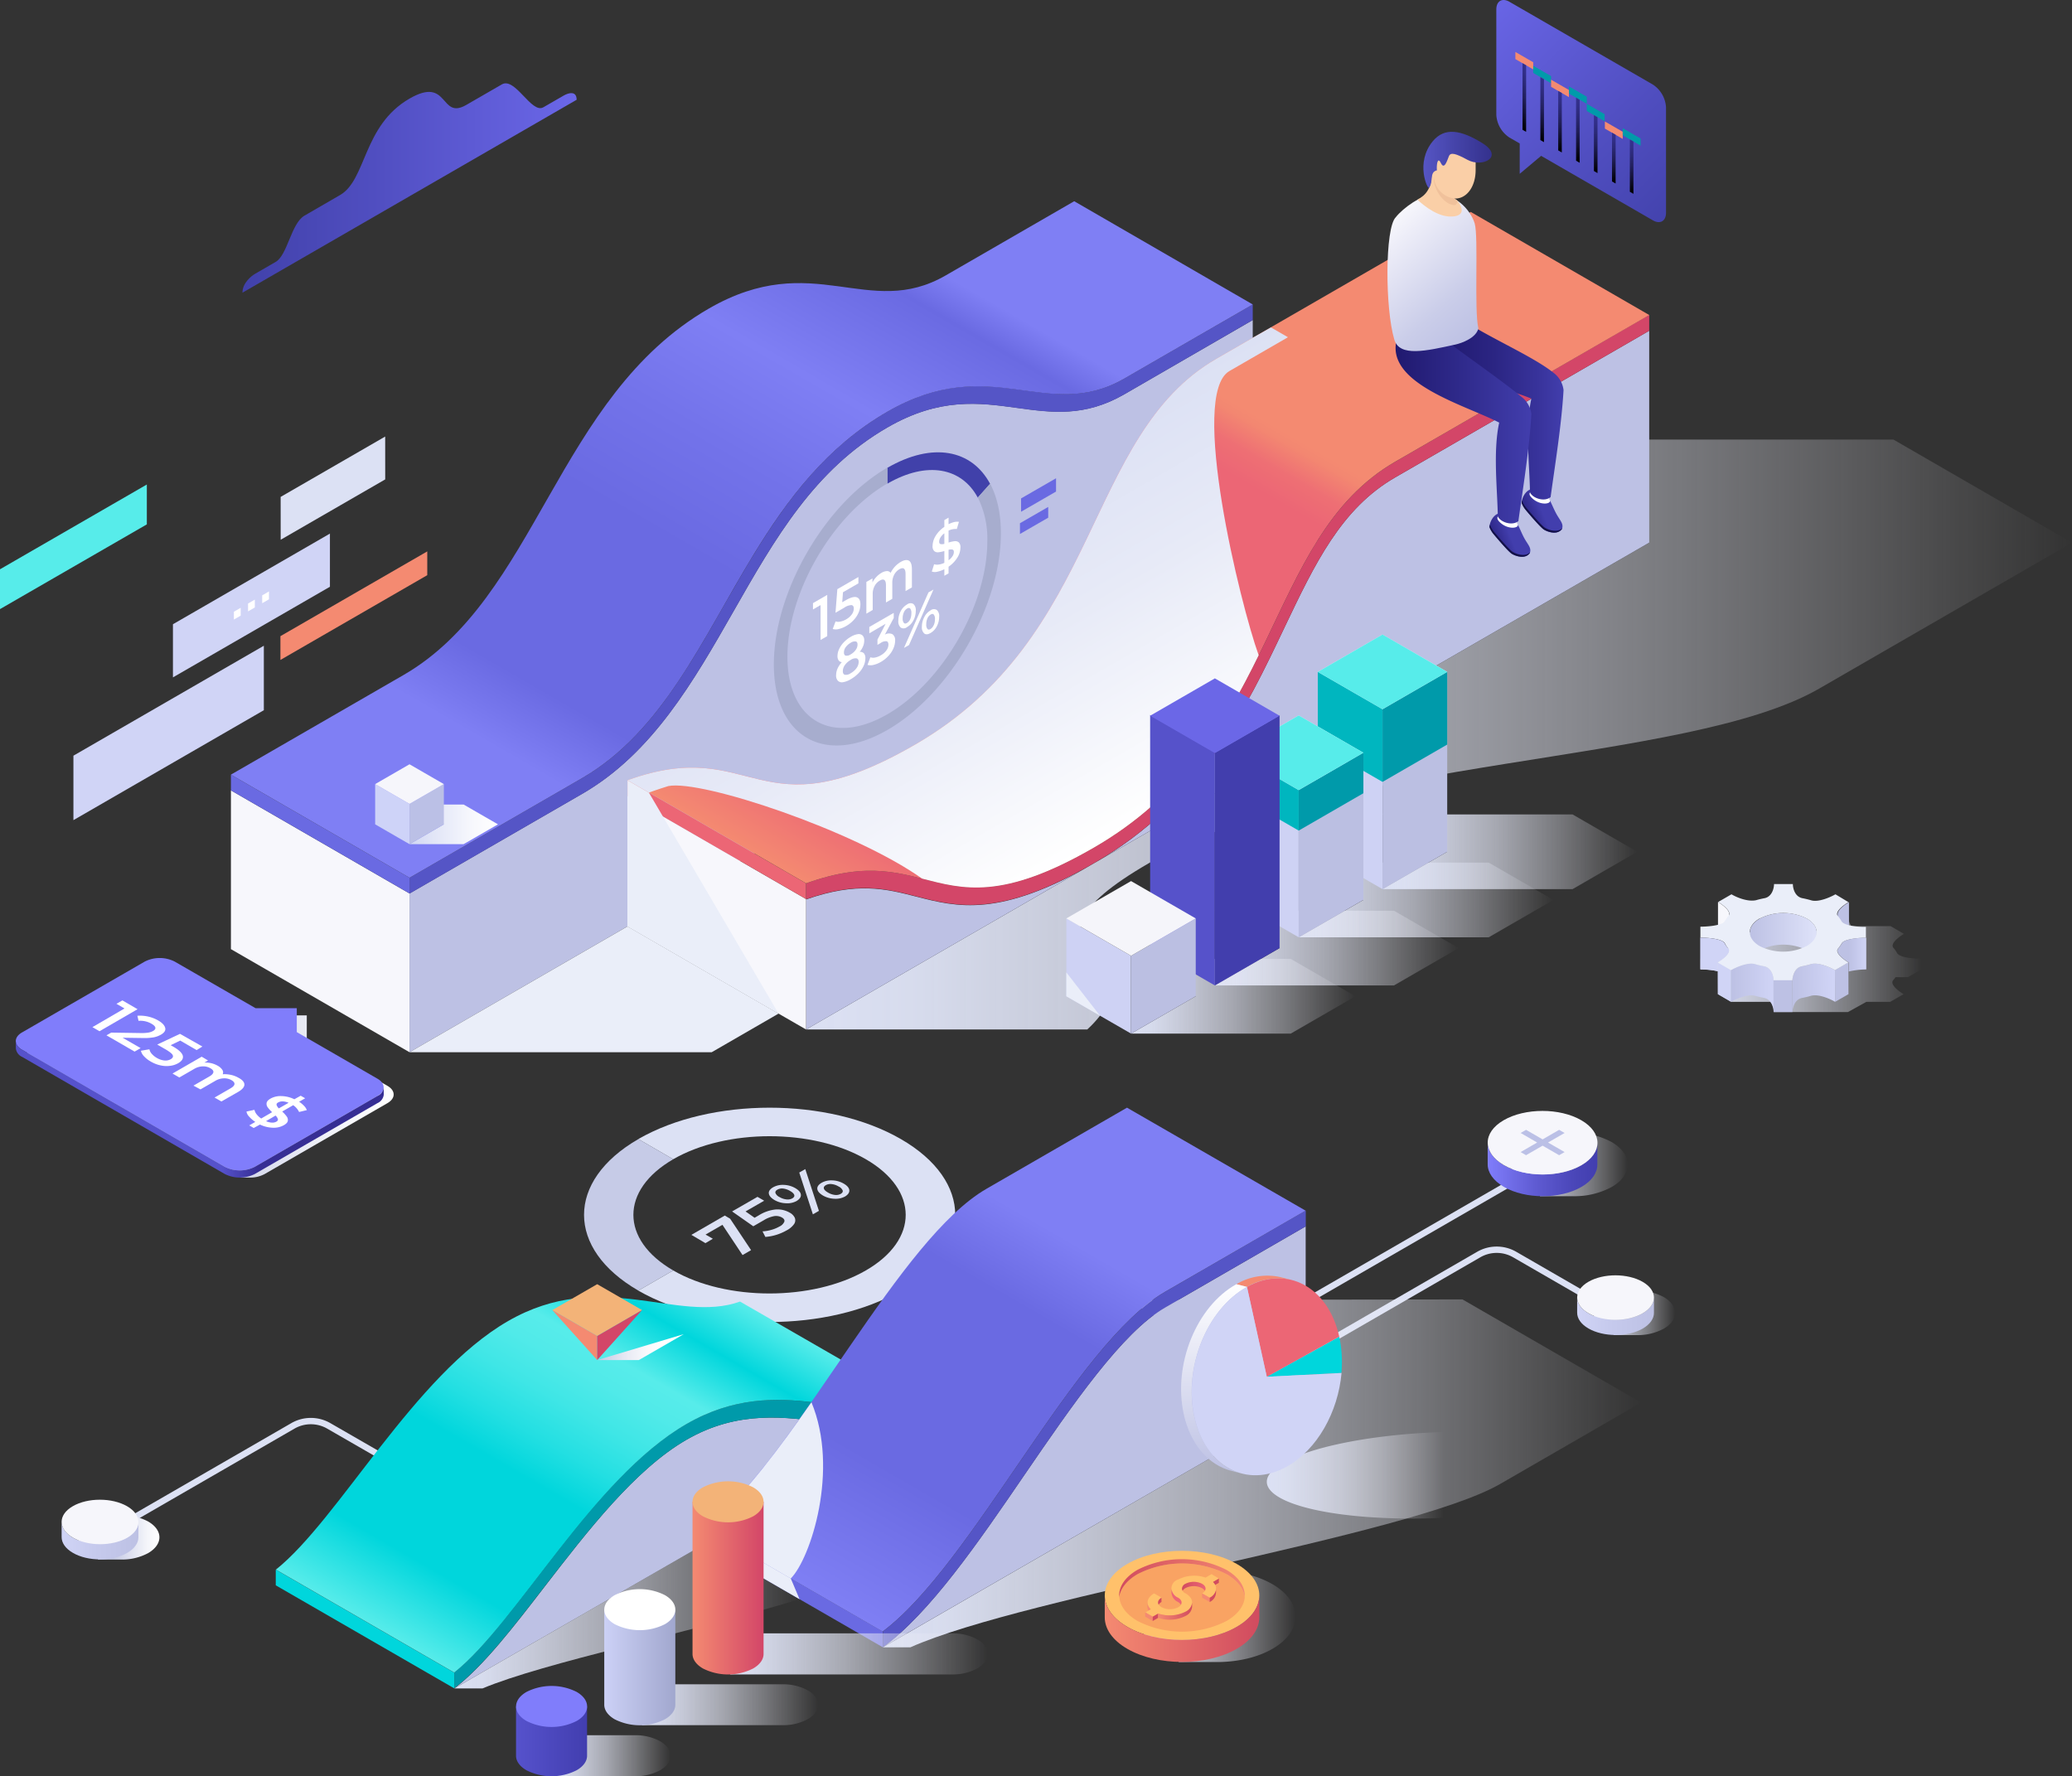 <svg xmlns="http://www.w3.org/2000/svg" xmlns:xlink="http://www.w3.org/1999/xlink" viewBox="0 0 653.32 560.11">
    <rect x="0" y="0" width="653.32" height="560.11" fill="#333333" stroke="none"/>
    <defs>
        <style>
            .cls-1 {
                isolation: isolate;
            }
            .cls-2 {
                fill: #d0d4f6;
            }
            .cls-3 {
                fill: #dce1f4;
            }
            .cls-4,
            .cls-87 {
                fill: #f48a71;
            }
            .cls-5 {
                fill: #57ecea;
            }
            .cls-6 {
                fill: #fff;
            }
            .cls-7 {
                fill: none;
                stroke: #dce1f4;
                stroke-width: 2px;
            }
            .cls-8 {
                fill: #c6cbe7;
            }
            .cls-9 {
                fill: #bdc1e4;
            }
            .cls-10,
            .cls-15,
            .cls-23,
            .cls-24,
            .cls-26,
            .cls-27,
            .cls-28,
            .cls-32,
            .cls-33,
            .cls-34,
            .cls-35,
            .cls-43,
            .cls-52,
            .cls-54,
            .cls-56,
            .cls-58,
            .cls-60,
            .cls-72,
            .cls-73,
            .cls-74,
            .cls-79,
            .cls-84,
            .cls-86,
            .cls-96 {
                mix-blend-mode: multiply;
            }
            .cls-10 {
                fill: url(#linear-gradient);
            }
            .cls-11 {
                fill: #5555c6;
            }
            .cls-12 {
                fill: #f7f7fc;
            }
            .cls-13 {
                fill: #6a6ae2;
            }
            .cls-14 {
                fill: url(#linear-gradient-2);
            }
            .cls-15 {
                fill: url(#linear-gradient-3);
            }
            .cls-16 {
                fill: #d34668;
            }
            .cls-17 {
                fill: #ec6675;
            }
            .cls-18 {
                fill: url(#linear-gradient-4);
            }
            .cls-19,
            .cls-89 {
                fill: #009aaa;
            }
            .cls-20 {
                fill: #00d6dc;
            }
            .cls-21 {
                fill: url(#linear-gradient-5);
            }
            .cls-22 {
                fill: url(#linear-gradient-6);
            }
            .cls-23,
            .cls-25 {
                fill: #eaeef9;
            }
            .cls-26 {
                fill: url(#linear-gradient-7);
            }
            .cls-27 {
                fill: url(#linear-gradient-8);
            }
            .cls-28 {
                fill: url(#linear-gradient-9);
            }
            .cls-29 {
                fill: #bbc0e6;
            }
            .cls-30 {
                fill: #ced3f8;
            }
            .cls-31 {
                fill: #f6f6fb;
            }
            .cls-32 {
                fill: url(#linear-gradient-10);
            }
            .cls-33 {
                fill: url(#linear-gradient-11);
            }
            .cls-34 {
                fill: url(#linear-gradient-12);
            }
            .cls-35 {
                fill: url(#linear-gradient-13);
            }
            .cls-36 {
                fill: #ced2f4;
            }
            .cls-37 {
                fill: #bbbfe2;
            }
            .cls-38 {
                fill: #f5f5fa;
            }
            .cls-39 {
                fill: #00b6bf;
            }
            .cls-40 {
                fill: #5652ca;
            }
            .cls-41 {
                fill: #423ead;
            }
            .cls-42 {
                fill: #6b67e7;
            }
            .cls-43 {
                fill: url(#linear-gradient-14);
            }
            .cls-44 {
                fill: #ffc16b;
            }
            .cls-45 {
                fill: url(#linear-gradient-15);
            }
            .cls-46 {
                fill: #f9a363;
            }
            .cls-47 {
                fill: url(#linear-gradient-16);
            }
            .cls-48 {
                fill: #d14b5f;
            }
            .cls-49 {
                fill: #fcba06;
            }
            .cls-50 {
                fill: url(#linear-gradient-17);
            }
            .cls-51 {
                fill: url(#linear-gradient-18);
            }
            .cls-52 {
                fill: url(#linear-gradient-19);
            }
            .cls-53 {
                fill: url(#linear-gradient-20);
            }
            .cls-54 {
                fill: url(#linear-gradient-21);
            }
            .cls-55 {
                fill: url(#linear-gradient-22);
            }
            .cls-56 {
                fill: url(#linear-gradient-23);
            }
            .cls-57 {
                fill: url(#linear-gradient-24);
            }
            .cls-58 {
                fill: url(#linear-gradient-25);
            }
            .cls-59 {
                fill: #f3b378;
            }
            .cls-60 {
                fill: url(#linear-gradient-26);
            }
            .cls-61 {
                fill: url(#linear-gradient-27);
            }
            .cls-62 {
                fill: #131147;
            }
            .cls-63 {
                fill: url(#linear-gradient-28);
            }
            .cls-64 {
                fill: url(#linear-gradient-29);
            }
            .cls-65 {
                fill: url(#linear-gradient-30);
            }
            .cls-66 {
                fill: url(#linear-gradient-31);
            }
            .cls-67 {
                fill: #facfa7;
            }
            .cls-68 {
                fill: #f0c19b;
            }
            .cls-69 {
                fill: url(#linear-gradient-32);
            }
            .cls-70 {
                fill: #4141aa;
            }
            .cls-71 {
                fill: #a7adce;
            }
            .cls-72 {
                fill: url(#linear-gradient-33);
            }
            .cls-73 {
                fill: url(#linear-gradient-34);
            }
            .cls-74 {
                fill: url(#linear-gradient-35);
            }
            .cls-75 {
                fill: url(#linear-gradient-36);
            }
            .cls-76 {
                fill: url(#linear-gradient-37);
            }
            .cls-77 {
                fill: url(#linear-gradient-38);
            }
            .cls-78 {
                fill: #807dfb;
            }
            .cls-79 {
                fill: url(#linear-gradient-39);
            }
            .cls-80 {
                fill: url(#linear-gradient-40);
            }
            .cls-81 {
                fill: url(#linear-gradient-41);
            }
            .cls-82 {
                fill: url(#linear-gradient-42);
            }
            .cls-83 {
                fill: url(#linear-gradient-43);
            }
            .cls-84 {
                fill: url(#linear-gradient-44);
            }
            .cls-85 {
                fill: url(#linear-gradient-45);
            }
            .cls-86 {
                fill: url(#linear-gradient-46);
            }
            .cls-87,
            .cls-88,
            .cls-89,
            .cls-90,
            .cls-91,
            .cls-92,
            .cls-93,
            .cls-94,
            .cls-95 {
                mix-blend-mode: screen;
            }
            .cls-88 {
                fill: url(#linear-gradient-47);
            }
            .cls-90 {
                fill: url(#linear-gradient-48);
            }
            .cls-91 {
                fill: url(#linear-gradient-49);
            }
            .cls-92 {
                fill: url(#linear-gradient-50);
            }
            .cls-93 {
                fill: url(#linear-gradient-51);
            }
            .cls-94 {
                fill: url(#linear-gradient-52);
            }
            .cls-95 {
                fill: url(#linear-gradient-53);
            }
            .cls-96 {
                fill: url(#linear-gradient-54);
            }
            .cls-97 {
                fill: url(#linear-gradient-55);
            }

            @keyframes trans1 {
                0% {
                    -webkit-transform: translateX(0);
                           transform: translateX(0);
                }
                100% {
                    -webkit-transform: translateX(20px);
                            transform: translateX(20px);
                }
            } 
            @keyframes trans2 {
                0% {
                    -webkit-transform: translateY(-10px);
                           transform: translateY(-10px);
                }
                100% {
                    -webkit-transform: translateX(10px);
                            transform: translateX(10px);
                }
            } 
            @keyframes scale1 {
                0% {
                    <!-- opacity: 1; -->
                    -webkit-transform: scale3d(1,1,1);
                           transform: scale3d(1,1,1);
                }
                100% {
                    <!-- opacity: 0; -->
                    -webkit-transform: scale3d(1.1,1.1,1);
                            transform: scale3d(1.1,1.1,1);
                }
            } 
        </style>
        <linearGradient id="linear-gradient" x1="278.36" y1="464.59" x2="517.44" y2="464.59" gradientUnits="userSpaceOnUse">
            <stop offset="0" stop-color="#dce1f4" />
            <stop offset="0.09" stop-color="#dde2f4" stop-opacity="0.96" />
            <stop offset="0.24" stop-color="#dfe3f4" stop-opacity="0.84" />
            <stop offset="0.45" stop-color="#e3e6f4" stop-opacity="0.65" />
            <stop offset="0.69" stop-color="#e8eaf5" stop-opacity="0.38" />
            <stop offset="0.97" stop-color="#efeef5" stop-opacity="0.04" />
            <stop offset="1" stop-color="#f0eff5" stop-opacity="0" />
        </linearGradient>
        <linearGradient id="linear-gradient-2" x1="161.53" y1="295.49" x2="306.3" y2="44.74" gradientUnits="userSpaceOnUse">
            <stop offset="0.17" stop-color="#7f7ff4" />
            <stop offset="0.25" stop-color="#6a6ae2" />
            <stop offset="0.46" stop-color="#6a6ae2" />
            <stop offset="0.58" stop-color="#7373ea" />
            <stop offset="0.69" stop-color="#7f7ff4" />
            <stop offset="0.82" stop-color="#6a6ae2" />
            <stop offset="0.86" stop-color="#7f7ff4" />
        </linearGradient>
        <linearGradient id="linear-gradient-3" x1="254.16" y1="231.61" x2="653.32" y2="231.61" xlink:href="#linear-gradient" />
        <linearGradient id="linear-gradient-4" x1="286.92" y1="297.46" x2="430.99" y2="47.92" gradientUnits="userSpaceOnUse">
            <stop offset="0" stop-color="#f48a71" />
            <stop offset="0.09" stop-color="#ec6675" />
            <stop offset="0.11" stop-color="#ee6e74" />
            <stop offset="0.19" stop-color="#f28372" />
            <stop offset="0.24" stop-color="#f48a71" />
            <stop offset="0.31" stop-color="#f28372" />
            <stop offset="0.4" stop-color="#ee7074" />
            <stop offset="0.44" stop-color="#ec6675" />
            <stop offset="0.62" stop-color="#ec6675" />
            <stop offset="0.65" stop-color="#ee6f74" />
            <stop offset="0.68" stop-color="#f38771" />
            <stop offset="0.69" stop-color="#f48a71" />
        </linearGradient>
        <linearGradient id="linear-gradient-5" x1="151.69" y1="532.31" x2="224.91" y2="405.48" gradientUnits="userSpaceOnUse">
            <stop offset="0" stop-color="#57ecea" />
            <stop offset="0.17" stop-color="#00d6dc" />
            <stop offset="0.44" stop-color="#00d6dc" />
            <stop offset="0.53" stop-color="#23dfe2" />
            <stop offset="0.62" stop-color="#3fe6e6" />
            <stop offset="0.7" stop-color="#51eae9" />
            <stop offset="0.76" stop-color="#57ecea" />
            <stop offset="0.88" stop-color="#00d6dc" />
            <stop offset="1" stop-color="#57ecea" />
        </linearGradient>
        <linearGradient id="linear-gradient-6" x1="271.47" y1="510.49" x2="362.27" y2="353.22" gradientUnits="userSpaceOnUse">
            <stop offset="0" stop-color="#7f7ff4" />
            <stop offset="0.25" stop-color="#6a6ae2" />
            <stop offset="0.61" stop-color="#6a6ae2" />
            <stop offset="0.75" stop-color="#7f7ff4" />
        </linearGradient>
        <linearGradient id="linear-gradient-7" x1="143.26" y1="509.66" x2="252.1" y2="509.66" xlink:href="#linear-gradient" />
        <linearGradient id="linear-gradient-8" x1="295.08" y1="164.21" x2="352.16" y2="263.08" gradientUnits="userSpaceOnUse">
            <stop offset="0" stop-color="#dce1f4" />
            <stop offset="0.4" stop-color="#e7eaf7" />
            <stop offset="1" stop-color="#fff" />
        </linearGradient>
        <linearGradient id="linear-gradient-9" x1="129.12" y1="259.94" x2="157.01" y2="259.94" gradientUnits="userSpaceOnUse">
            <stop offset="0" stop-color="#d1d7f3" />
            <stop offset="0.26" stop-color="#e1e5f7" />
            <stop offset="0.71" stop-color="#f7f8fd" />
            <stop offset="1" stop-color="#fff" />
        </linearGradient>
        <linearGradient id="linear-gradient-10" x1="367.08" y1="283.78" x2="447.4" y2="283.78" gradientTransform="translate(42.41)" xlink:href="#linear-gradient" />
        <linearGradient id="linear-gradient-11" x1="285.42" y1="298.96" x2="362.3" y2="298.96" gradientTransform="translate(97.64)" xlink:href="#linear-gradient" />
        <linearGradient id="linear-gradient-12" x1="203.76" y1="314.15" x2="274.52" y2="314.15" gradientTransform="translate(152.86)" xlink:href="#linear-gradient" />
        <linearGradient id="linear-gradient-13" x1="393.51" y1="268.59" x2="473.83" y2="268.59" gradientTransform="translate(42.41)" xlink:href="#linear-gradient" />
        <linearGradient id="linear-gradient-14" x1="358.74" y1="509.7" x2="408.49" y2="509.7" xlink:href="#linear-gradient" />
        <linearGradient id="linear-gradient-15" x1="348.34" y1="513.59" x2="397.07" y2="513.59" gradientUnits="userSpaceOnUse">
            <stop offset="0" stop-color="#f48a71" />
            <stop offset="1" stop-color="#d14b5f" />
        </linearGradient>
        <linearGradient id="linear-gradient-16" x1="352.92" y1="497.71" x2="392.49" y2="497.71" gradientUnits="userSpaceOnUse">
            <stop offset="0" stop-color="#d14b5f" />
            <stop offset="1" stop-color="#f48a71" />
        </linearGradient>
        <linearGradient id="linear-gradient-17" x1="365.18" y1="508.03" x2="375.88" y2="508.03" xlink:href="#linear-gradient-15" />
        <linearGradient id="linear-gradient-18" x1="372.73" y1="500.21" x2="380.12" y2="500.21" gradientUnits="userSpaceOnUse">
            <stop offset="0" stop-color="#d14b5f" />
            <stop offset="1" stop-color="#ec6675" />
        </linearGradient>
        <linearGradient id="linear-gradient-19" x1="1.41" y1="367.18" x2="38.05" y2="367.18" gradientTransform="translate(475.17)" xlink:href="#linear-gradient" />
        <linearGradient id="linear-gradient-20" x1="-6.09" y1="368.74" x2="28.54" y2="368.74" gradientTransform="translate(475.17)" gradientUnits="userSpaceOnUse">
            <stop offset="0" stop-color="#807dfb" />
            <stop offset="0.01" stop-color="#7f7cfa" />
            <stop offset="0.45" stop-color="#5e5ad1" />
            <stop offset="0.79" stop-color="#4a46b8" />
            <stop offset="1" stop-color="#423eaf" />
        </linearGradient>
        <linearGradient id="linear-gradient-21" x1="27.37" y1="413.96" x2="53" y2="413.96" gradientTransform="translate(475.17)" xlink:href="#linear-gradient" />
        <linearGradient id="linear-gradient-22" x1="22.12" y1="415.05" x2="46.35" y2="415.05" gradientTransform="translate(475.17)" gradientUnits="userSpaceOnUse">
            <stop offset="0" stop-color="#d0d4f6" />
            <stop offset="0.42" stop-color="#c6caed" />
            <stop offset="1" stop-color="#bdc1e4" />
        </linearGradient>
        <linearGradient id="linear-gradient-23" x1="-450.53" y1="484.72" x2="-424.9" y2="484.72" gradientTransform="translate(475.17)" gradientUnits="userSpaceOnUse">
            <stop offset="0.43" stop-color="#c4c9e4" />
            <stop offset="0.58" stop-color="#d7daed" />
            <stop offset="0.85" stop-color="#f4f5fa" />
            <stop offset="1" stop-color="#fff" />
        </linearGradient>
        <linearGradient id="linear-gradient-24" x1="-455.78" y1="485.81" x2="-431.55" y2="485.81" xlink:href="#linear-gradient-22" />
        <linearGradient id="linear-gradient-25" x1="76.44" y1="59.25" x2="181.81" y2="59.25" gradientUnits="userSpaceOnUse">
            <stop offset="0" stop-color="#4141aa" />
            <stop offset="0.39" stop-color="#504ec0" />
            <stop offset="1" stop-color="#6b67e9" />
        </linearGradient>
        <linearGradient id="linear-gradient-26" x1="188.3" y1="424.78" x2="215.6" y2="424.78" gradientUnits="userSpaceOnUse">
            <stop offset="0" stop-color="#c2c7e2" />
            <stop offset="0.08" stop-color="#ccd0e7" />
            <stop offset="0.34" stop-color="#e8eaf4" />
            <stop offset="0.57" stop-color="#f9f9fc" />
            <stop offset="0.74" stop-color="#fff" />
        </linearGradient>
        <linearGradient id="linear-gradient-27" x1="924.88" y1="97.1" x2="930.37" y2="90.56" gradientTransform="matrix(0.88, 0.47, -0.47, 0.88, -289.85, -355.72)" gradientUnits="userSpaceOnUse">
            <stop offset="0" stop-color="#20196f" />
            <stop offset="0.53" stop-color="#312b8e" />
            <stop offset="1" stop-color="#423ead" />
        </linearGradient>
        <linearGradient id="linear-gradient-28" x1="448.34" y1="127.49" x2="493" y2="127.49" gradientUnits="userSpaceOnUse">
            <stop offset="0" stop-color="#20196f" />
            <stop offset="0.23" stop-color="#231c74" />
            <stop offset="0.51" stop-color="#2b2583" />
            <stop offset="0.82" stop-color="#38339b" />
            <stop offset="1" stop-color="#423ead" />
        </linearGradient>
        <linearGradient id="linear-gradient-29" x1="919.48" y1="108.58" x2="924.98" y2="102.04" xlink:href="#linear-gradient-27" />
        <linearGradient id="linear-gradient-30" x1="440.04" y1="133.25" x2="482.85" y2="133.25" gradientUnits="userSpaceOnUse">
            <stop offset="0" stop-color="#20196f" />
            <stop offset="0.51" stop-color="#302b8d" />
            <stop offset="1" stop-color="#423ead" />
        </linearGradient>
        <linearGradient id="linear-gradient-31" x1="-737.45" y1="71.15" x2="-767.16" y2="104.15" gradientTransform="matrix(-1, 0, 0, 1, -300.59, 0)" gradientUnits="userSpaceOnUse">
            <stop offset="0" stop-color="#f7f7fc" />
            <stop offset="0.15" stop-color="#ededf8" />
            <stop offset="0.7" stop-color="#cacde9" />
            <stop offset="1" stop-color="#bdc1e4" />
        </linearGradient>
        <linearGradient id="linear-gradient-32" x1="448.81" y1="50.41" x2="470.36" y2="50.41" gradientUnits="userSpaceOnUse">
            <stop offset="0" stop-color="#5655c4" />
            <stop offset="0.43" stop-color="#4645ab" />
            <stop offset="1" stop-color="#34318d" />
        </linearGradient>
        <linearGradient id="linear-gradient-33" x1="174.56" y1="553.64" x2="211.43" y2="553.64" xlink:href="#linear-gradient" />
        <linearGradient id="linear-gradient-34" x1="230.21" y1="521.51" x2="311.44" y2="521.51" xlink:href="#linear-gradient" />
        <linearGradient id="linear-gradient-35" x1="202.39" y1="537.58" x2="257.96" y2="537.58" xlink:href="#linear-gradient" />
        <linearGradient id="linear-gradient-36" x1="218.36" y1="500.76" x2="240.76" y2="500.76" gradientUnits="userSpaceOnUse">
            <stop offset="0" stop-color="#f48a71" />
            <stop offset="1" stop-color="#d34668" />
        </linearGradient>
        <linearGradient id="linear-gradient-37" x1="190.53" y1="525.81" x2="212.94" y2="525.81" gradientUnits="userSpaceOnUse">
            <stop offset="0" stop-color="#ccd1f6" />
            <stop offset="1" stop-color="#a1a7ce" />
        </linearGradient>
        <linearGradient id="linear-gradient-38" x1="162.71" y1="549.1" x2="185.11" y2="549.1" gradientUnits="userSpaceOnUse">
            <stop offset="0" stop-color="#5652cc" />
            <stop offset="1" stop-color="#423eaf" />
        </linearGradient>
        <linearGradient id="linear-gradient-39" x1="536.07" y1="303.98" x2="605.85" y2="303.98" xlink:href="#linear-gradient" />
        <linearGradient id="linear-gradient-40" x1="551.73" y1="295.92" x2="572.81" y2="295.92" gradientUnits="userSpaceOnUse">
            <stop offset="0" stop-color="#bdc1e4" />
            <stop offset="1" stop-color="#dee2f9" />
        </linearGradient>
        <linearGradient id="linear-gradient-41" x1="545.77" y1="311.45" x2="559.22" y2="311.45" gradientUnits="userSpaceOnUse">
            <stop offset="0" stop-color="#bdc1e4" />
            <stop offset="1" stop-color="#d0d4f6" />
        </linearGradient>
        <linearGradient id="linear-gradient-42" x1="-83.05" y1="310.87" x2="-76.42" y2="321.96" gradientTransform="translate(805.66 538.69) rotate(120)" gradientUnits="userSpaceOnUse">
            <stop offset="0" stop-color="#d0d4f6" />
            <stop offset="1" stop-color="#bdc1e4" />
        </linearGradient>
        <linearGradient id="linear-gradient-43" x1="579.28" y1="300.99" x2="588.45" y2="300.99" gradientUnits="userSpaceOnUse">
            <stop offset="0.4" stop-color="#bdc1e4" />
            <stop offset="1" stop-color="#d0d4f6" />
        </linearGradient>
        <linearGradient id="linear-gradient-44" x1="8.13" y1="337.84" x2="124.13" y2="337.84" gradientUnits="userSpaceOnUse">
            <stop offset="0.47" stop-color="#c2c7e3" />
            <stop offset="0.66" stop-color="#dde0ef" />
            <stop offset="0.87" stop-color="#f6f7fb" />
            <stop offset="1" stop-color="#fff" />
        </linearGradient>
        <linearGradient id="linear-gradient-45" x1="4.98" y1="349.79" x2="120.99" y2="349.79" gradientUnits="userSpaceOnUse">
            <stop offset="0.56" stop-color="#5652cc" />
            <stop offset="0.66" stop-color="#362e94" />
        </linearGradient>
        <linearGradient id="linear-gradient-46" x1="471.35" y1="71.81" x2="540.37" y2="2.79" gradientTransform="matrix(-1, 0, 0, 1, 1002.75, 0)" xlink:href="#linear-gradient-25" />
        <linearGradient id="linear-gradient-47" x1="480.63" y1="41.58" x2="480.63" y2="19.93" gradientUnits="userSpaceOnUse">
            <stop offset="0.03" />
            <stop offset="0.27" stop-color="#121132" />
            <stop offset="0.49" stop-color="#211f5a" />
            <stop offset="0.7" stop-color="#2b2977" />
            <stop offset="0.87" stop-color="#322f89" />
            <stop offset="1" stop-color="#34318f" />
        </linearGradient>
        <linearGradient id="linear-gradient-48" x1="486.26" y1="44.83" x2="486.26" y2="24.3" xlink:href="#linear-gradient-47" />
        <linearGradient id="linear-gradient-49" x1="491.89" y1="48.08" x2="491.89" y2="28.68" xlink:href="#linear-gradient-47" />
        <linearGradient id="linear-gradient-50" x1="497.52" y1="51.33" x2="497.52" y2="30.8" xlink:href="#linear-gradient-47" />
        <linearGradient id="linear-gradient-51" x1="503.14" y1="54.58" x2="503.14" y2="36.3" xlink:href="#linear-gradient-47" />
        <linearGradient id="linear-gradient-52" x1="508.85" y1="57.87" x2="508.85" y2="41.84" xlink:href="#linear-gradient-47" />
        <linearGradient id="linear-gradient-53" x1="514.47" y1="61.12" x2="514.47" y2="43.97" xlink:href="#linear-gradient-47" />
        <linearGradient id="linear-gradient-54" x1="399.43" y1="465.19" x2="455.13" y2="465.19" xlink:href="#linear-gradient" />
        <linearGradient id="linear-gradient-55" x1="382.79" y1="464.65" x2="382.79" y2="404.94" gradientUnits="userSpaceOnUse">
            <stop offset="0" stop-color="#bdc1e4" />
            <stop offset="1" stop-color="#fff" />
        </linearGradient>
    </defs>
    <g class="cls-1">
        <g id="Layer_2" data-name="Layer 2">
            <g id="Objects">
                <g id="Vertical_rectangles" data-name="Vertical rectangles">
                    <polygon class="cls-2" points="83.19 223.95 23.15 258.62 23.15 238.29 83.19 203.62 83.19 223.95" />
                    <polygon class="cls-2" points="104.03 185.02 54.53 213.6 54.53 196.84 104.03 168.26 104.03 185.02" />
                    <polygon class="cls-3" points="121.46 151.17 88.5 170.2 88.49 156.69 121.45 137.66 121.46 151.17" />
                    <polygon class="cls-4" points="134.72 181.37 88.42 208.1 88.42 200.6 134.72 173.87 134.72 181.37" />
                    <polygon class="cls-5" points="46.3 165.35 0 192.07 0 179.51 46.3 152.78 46.3 165.35" />
                    <polygon class="cls-6" points="73.75 192.89 75.89 191.66 75.89 194.13 73.75 195.36 73.75 192.89" />
                    <polygon class="cls-6" points="78.21 190.31 80.35 189.08 80.35 191.55 78.21 192.79 78.21 190.31" />
                    <polygon class="cls-6" points="82.67 187.74 84.81 186.5 84.81 188.98 82.67 190.21 82.67 187.74" />
                </g>
                <g id="Lines">
                    <line class="cls-7" x1="476.82" y1="372.75" x2="404.81" y2="414.33" />
                    <path class="cls-7" d="M399.92,433.9l66.33-38.3a11.34,11.34,0,0,1,11.35,0L500.81,409" />
                    <path class="cls-7" d="M26,487.93l66.34-38.3a11.32,11.32,0,0,1,11.34,0L126.88,463" />
                </g>
                <g id="Horizontal_pie_chart" data-name="Horizontal pie chart">
                    <path class="cls-3" d="M201.27,359.18l11,6.36c16.78-9.68,44-9.68,60.74,0s16.77,25.39,0,35.07-44,9.68-60.74,0l-11,6.36c22.86,13.2,59.92,13.2,82.78,0s22.86-34.59,0-47.79S224.13,346,201.27,359.18Z" />
                    <path class="cls-8" d="M212.29,365.54l-11-6.36c-22.85,13.2-22.85,34.6,0,47.79l11-6.36C195.52,390.93,195.52,375.23,212.29,365.54Z" />
                    <path class="cls-3" d="M228.53,383.3l1.69,1,6.6,9.9-2.69,1.56-6.34-9.54-5.32,3.07,2.3,1.33L222.43,392,218,389.39Z" />
                    <path
                        class="cls-3"
                        d="M244.58,381.38a7.69,7.69,0,0,1,4.41,1A3.62,3.62,0,0,1,250.6,384a2.08,2.08,0,0,1-.23,2,6.54,6.54,0,0,1-2.39,2,16,16,0,0,1-3.22,1.39,15.62,15.62,0,0,1-3.44.65l-.89-1.75a12.75,12.75,0,0,0,2.79-.48,11,11,0,0,0,2.54-1.05,3,3,0,0,0,1.55-1.53c.14-.51-.11-.95-.76-1.32a3.79,3.79,0,0,0-2.4-.44,9.71,9.71,0,0,0-3.35,1.32l-3.28,1.89L230.84,382l8-4.6,2.11,1.22L235.08,382l2.85,2,1.3-.75A12.36,12.36,0,0,1,244.58,381.38Z"
                    />
                    <path
                        class="cls-3"
                        d="M247.81,379.42a7.73,7.73,0,0,1-3.59-1q-1.66-1-1.8-2.07t1.32-1.95a6.21,6.21,0,0,1,3.37-.77,7.73,7.73,0,0,1,3.61,1c1.12.65,1.72,1.34,1.8,2.08s-.37,1.39-1.34,2A6.11,6.11,0,0,1,247.81,379.42Zm2.62-2.61c-.12-.41-.55-.83-1.3-1.26a5.54,5.54,0,0,0-2.18-.76,3,3,0,0,0-1.85.36c-.51.29-.7.64-.59,1.06a2.52,2.52,0,0,0,1.28,1.26,5.38,5.38,0,0,0,2.19.74,3,3,0,0,0,1.84-.33C250.35,377.57,250.56,377.21,250.43,376.81Zm1.58-7.07,1.9-1.09,4.3,13.17-1.9,1.1ZM263.1,378a7.82,7.82,0,0,1-3.59-1q-1.67-1-1.8-2.07t1.32-1.95a6.2,6.2,0,0,1,3.38-.77,7.7,7.7,0,0,1,3.59,1c1.11.64,1.71,1.33,1.79,2.07s-.36,1.4-1.32,2A6.22,6.22,0,0,1,263.1,378Zm2.6-2.62a2.53,2.53,0,0,0-1.29-1.25,5.31,5.31,0,0,0-2.18-.75,3,3,0,0,0-1.85.34c-.51.3-.71.66-.6,1.07s.55.83,1.3,1.26a5.5,5.5,0,0,0,2.19.75,3,3,0,0,0,1.84-.35C265.63,376.13,265.82,375.78,265.7,375.36Z"
                    />
                </g>
                <g id="Axis">
                    <polygon class="cls-9" points="191.5 303.3 195.38 301.06 203.64 305.83 199.76 308.07 191.5 303.3" />
                    <polygon class="cls-9" points="171.74 314.71 175.62 312.47 183.88 317.24 180 319.48 171.74 314.71" />
                    <polygon class="cls-9" points="151.98 326.12 155.86 323.88 164.12 328.65 160.24 330.89 151.98 326.12" />
                </g>
                <g id="Wave_charts_Main_" data-name="Wave charts(Main)">
                    <path class="cls-10" d="M461.13,409.74l-105.75.2,56.31,32.51-133.33,77h8.69c37.07-16.5,157.36-35,186-51.53l44.42-25.65Z" />
                    <path class="cls-9" d="M129.12,331.8V281.74l54.4-31.41c22.23-12.83,35.2-35.57,47.74-57.56,13.11-23,25.49-44.69,48.54-58,16.5-9.52,28.88-7.82,40.85-6.17,11,1.51,21.34,2.94,33.9-4.31L395,100.92v77.36Z" />
                    <path
                        class="cls-11"
                        d="M354.55,119.33c-24.49,14.14-41.76-8.56-74.75,10.48C231.66,157.6,225.75,221,183.52,245.37l-54.4,31.41v5l54.4-31.41c22.23-12.83,35.2-35.57,47.74-57.56,13.11-23,25.49-44.69,48.54-58,16.5-9.52,28.88-7.82,40.85-6.17,11,1.51,21.34,2.94,33.9-4.31L395,100.92V96Z"
                    />
                    <polygon class="cls-12" points="72.81 249.23 129.12 281.74 129.12 331.8 72.81 299.29 72.81 249.23" />
                    <polygon class="cls-13" points="72.81 244.27 129.12 276.78 129.12 281.74 72.81 249.23 72.81 244.27" />
                    <path
                        class="cls-14"
                        d="M183.52,245.37c25.48-14.71,37.74-43.61,54-70.33v0c10.7-17.56,23.15-34.17,42.23-45.19,33-19,50.26,3.66,74.75-10.48L395,96,338.71,63.45,298.24,86.82C273.75,101,256.48,78.26,223.5,97.3c-48.14,27.8-54.06,91.18-96.28,115.56L72.81,244.27l56.31,32.51Z"
                    />
                    <path class="cls-15" d="M597,138.6H463.74l56.31,32.51L254.16,324.63h88.66c25.31-23.4-30.81-23.45,19.54-52.51,59.06-34.1,169.35-30.8,211.27-55l79.69-46Z" />
                    <path class="cls-9" d="M254.16,324.63v-41c16.14-5.66,25.24-3.33,34.82-.88,12.86,3.3,26.16,6.71,55.89-10.46C379,252.56,392.82,223.51,405,197.87c9.59-20.11,17.87-37.48,34.85-47.29l80.16-46.28v66.81Z" />
                    <path
                        class="cls-16"
                        d="M439.89,145.62c-41.81,24.14-36.11,87.66-95,121.67-50.21,29-50.3-3.32-90.71,11.25v5c16.14-5.66,25.24-3.33,34.82-.88,12.86,3.3,26.16,6.71,55.89-10.46C379,252.56,392.82,223.51,405,197.87c9.59-20.11,17.87-37.48,34.85-47.29l80.16-46.28v-5Z"
                    />
                    <polygon class="cls-12" points="197.85 250.99 254.16 283.5 254.16 324.63 197.85 292.12 197.85 250.99" />
                    <polygon class="cls-17" points="197.85 246.03 254.16 278.54 254.16 283.5 197.85 250.99 197.85 246.03" />
                    <path
                        class="cls-18"
                        d="M344.87,267.29c58.91-34,53.21-97.53,95-121.67l80.16-46.28L463.74,66.83l-80.16,46.28c-41.8,24.14-36.11,87.66-95,121.67-50.21,29-50.3-3.32-90.71,11.25l56.31,32.51C294.57,264,294.66,296.28,344.87,267.29Z"
                    />
                    <path class="cls-9" d="M143.26,532.41c9.15-7,18.61-19.3,28.56-32.21C185.1,483,200.15,463.41,216.45,454s31.36-7.24,44.64-5.33c9.94,1.43,19.41,2.79,28.56-.77Z" />
                    <path
                        class="cls-19"
                        d="M216.45,449c-29.54,17-53.34,62.54-73.19,78.33v5c9.15-7,18.61-19.3,28.56-32.21C185.1,483,200.15,463.41,216.45,454s31.36-7.24,44.64-5.33c9.94,1.43,19.41,2.79,28.56-.77v-5C269.8,450,246,432,216.45,449Z"
                    />
                    <polygon class="cls-20" points="86.95 494.94 143.26 527.45 143.26 532.41 86.95 499.9 86.95 494.94" />
                    <path class="cls-21" d="M143.26,527.37c19.85-15.79,43.65-61.28,73.19-78.33s53.35.95,73.2-6.19l-56.31-32.43c-19.85,7.13-43.65-10.87-73.19,6.18S106.8,479.15,87,494.94l56.31,32.51Z" />
                    <path class="cls-9" d="M278.36,519.43c14.82-10.81,30-32.92,44.64-54.35,15.14-22.1,30.8-44.95,44.39-52.79l44.3-25.58v55.74Z" />
                    <path class="cls-11" d="M367.39,407.33c-28.54,16.47-60.53,85.75-89,107.09v5c14.82-10.81,30-32.92,44.64-54.35,15.14-22.1,30.8-44.95,44.39-52.79l44.3-25.58v-5Z" />
                    <polygon class="cls-13" points="222.05 481.96 278.36 514.47 278.36 519.43 222.05 486.92 222.05 481.96" />
                    <path class="cls-22" d="M278.36,514.42c28.5-21.34,60.49-90.62,89-107.09l44.3-25.58-56.31-32.47-44.3,25.58c-27.33,15.78-57.82,80-85.39,104.13l-3.64,3,56.31,32.51Z" />
                    <path class="cls-23" d="M225.69,479l-3.64,3,27.28,15.75c6.25-6.25,15.38-34.33,6.52-55.58h0C245.61,456.82,235.47,470.42,225.69,479Z" />
                    <g class="cls-24"><path class="cls-25" d="M197.85,292.12h0L129.12,331.8H224.4l21.09-12.18Z" /></g>
                    <polygon class="cls-23" points="245.49 319.62 204.6 249.93 197.85 246.03 197.85 292.12 245.49 319.62" />
                    <path class="cls-26" d="M222.05,486.92l-78.79,45.49h8.89c19.41-8.14,64.66-17.35,99.95-28.14Z" />
                    <polygon class="cls-23" points="252.1 504.27 249.33 497.71 222.05 481.96 222.05 486.92 252.1 504.27" />
                    <path
                        class="cls-27"
                        d="M387.65,117l18.45-10.66-5.35-3.09L395,106.51l-11.44,6.6c-41.8,24.14-36.11,87.66-95,121.67-50.21,29-50.3-3.32-90.71,11.25l6.75,3.9s2.89-1.06,6.14-2.06c10.5-2.06,58.59,14,80,29.18,12.93,3.31,25.23,6.93,54.13-9.76,27.82-16.06,41.23-38.7,52-60.67h0C391.08,190.62,374.86,124.33,387.65,117Z"
                    />
                </g>
                <g id="Little_block" data-name="Little block">
                    <polygon class="cls-28" points="146.18 253.69 129.12 253.69 139.95 259.94 129.12 266.19 146.18 266.19 157.01 259.94 146.18 253.69" />
                    <polygon class="cls-29" points="129.12 266.19 139.95 259.94 139.95 247.25 129.12 253.5 129.12 266.19" />
                    <polygon class="cls-30" points="129.12 266.19 118.29 259.94 118.29 247.25 129.12 253.5 129.12 266.19" />
                    <polygon class="cls-31" points="129.12 253.5 118.29 247.25 129.12 241 139.95 247.25 129.12 253.5" />
                </g>
                <g id="Bar_graph" data-name="Bar graph">
                    <polygon class="cls-32" points="469.4 272 409.49 272 429.89 283.78 409.49 295.56 469.4 295.56 489.81 283.78 469.4 272" />
                    <polygon class="cls-33" points="439.53 287.18 383.06 287.18 403.46 298.96 383.06 310.74 439.53 310.74 459.93 298.96 439.53 287.18" />
                    <polygon class="cls-34" points="406.98 302.37 356.63 302.37 377.03 314.15 356.63 325.93 406.98 325.93 427.38 314.15 406.98 302.37" />
                    <polygon class="cls-35" points="495.84 256.81 435.92 256.81 456.32 268.59 435.92 280.37 495.84 280.37 516.24 268.59 495.84 256.81" />
                    <polygon class="cls-36" points="415.51 211.87 435.92 223.64 435.92 280.37 415.51 268.59 415.51 211.87" />
                    <polygon class="cls-37" points="456.32 211.87 435.92 223.64 435.92 280.37 456.32 268.59 456.32 211.87" />
                    <polygon class="cls-38" points="435.92 200.09 415.51 211.87 435.92 223.64 456.32 211.87 435.92 200.09" />
                    <polygon class="cls-39" points="415.51 211.87 435.92 223.65 435.92 246.56 415.51 234.78 415.51 211.87" />
                    <polygon class="cls-19" points="456.32 211.87 435.92 223.65 435.92 246.56 456.32 234.78 456.32 211.87" />
                    <polygon class="cls-5" points="435.92 200.08 415.51 211.87 435.92 223.65 456.32 211.87 435.92 200.08" />
                    <polygon class="cls-36" points="389.08 237.37 409.49 249.15 409.49 295.56 389.08 283.77 389.08 237.37" />
                    <polygon class="cls-37" points="429.89 237.37 409.49 249.15 409.49 295.56 429.89 283.77 429.89 237.37" />
                    <polygon class="cls-38" points="409.49 225.59 389.08 237.37 409.49 249.15 429.89 237.37 409.49 225.59" />
                    <polygon class="cls-39" points="389.08 237.37 409.49 249.15 409.49 261.91 389.08 250.13 389.08 237.37" />
                    <polygon class="cls-19" points="429.89 237.37 409.49 249.15 409.49 261.91 429.89 250.13 429.89 237.37" />
                    <polygon class="cls-5" points="409.49 225.59 389.08 237.37 409.49 249.15 429.89 237.37 409.49 225.59" />
                    <polygon class="cls-40" points="362.65 225.46 383.06 237.24 383.06 310.74 362.65 298.96 362.65 225.46" />
                    <polygon class="cls-41" points="403.46 225.57 383.06 237.35 383.06 310.74 403.46 298.96 403.46 225.57" />
                    <polygon class="cls-42" points="383.06 213.91 362.65 225.69 383.06 237.47 403.46 225.69 383.06 213.91" />
                    <polygon class="cls-36" points="336.22 289.61 356.63 301.39 356.63 325.93 336.22 314.15 336.22 289.61" />
                    <polygon class="cls-37" points="377.03 289.61 356.63 301.39 356.63 325.93 377.03 314.15 377.03 289.61" />
                    <polygon class="cls-38" points="356.63 277.83 336.22 289.61 356.63 301.39 377.03 289.61 356.63 277.83" />
                    <polygon class="cls-23" points="346.83 320.27 336.22 306.62 336.22 314.15 346.83 320.27" />
                </g>
                <g id="Coin">
                    <path
                        class="cls-43"
                        d="M401.14,499.5c-5.2-3-12.11-4.38-18.9-4.18H371.6v1.74A28.41,28.41,0,0,0,366,499.5c-9.68,5.63-9.62,14.75.12,20.38a28,28,0,0,0,5.52,2.39v1.82h12.76c6.14-.1,12.23-1.49,16.9-4.21C410.94,514.25,410.89,505.13,401.14,499.5Z"
                    />
                    <path class="cls-44" d="M348.34,503.09c0-3.61,2.38-7.2,7.13-9.95s11-4.12,17.23-4.12,12.47,1.37,17.23,4.12,7.14,6.34,7.14,9.94-2.38,7.2-7.14,9.95-11,4.12-17.23,4.12-12.47-1.37-17.22-4.12S348.34,506.68,348.34,503.09Z" />
                    <path
                        class="cls-45"
                        d="M389.93,513c-4.76,2.75-11,4.12-17.23,4.12s-12.47-1.37-17.22-4.12-7.14-6.35-7.14-9.94V510c0,3.6,2.38,7.2,7.14,9.94s11,4.12,17.22,4.12,12.47-1.37,17.23-4.12,7.14-6.34,7.14-9.94v-6.95C397.07,506.68,394.69,510.28,389.93,513Z"
                    />
                    <path class="cls-46" d="M358.71,511.16a30.89,30.89,0,0,0,28,0c3.57-2.05,5.49-4.7,5.76-7.4-.27-2.69-2.19-5.34-5.76-7.4a30.89,30.89,0,0,0-28,0c-3.56,2.06-5.48,4.71-5.76,7.4C353.23,506.46,355.15,509.1,358.71,511.16Z" />
                    <path
                        class="cls-47"
                        d="M358.71,496.36a30.89,30.89,0,0,1,28,0c3.57,2.06,5.49,4.71,5.76,7.4,0-.22,0-.45,0-.68,0-2.92-1.93-5.84-5.8-8.07a30.89,30.89,0,0,0-28,0c-3.86,2.23-5.79,5.15-5.79,8.08,0,.22,0,.44,0,.67C353.23,501.07,355.15,498.42,358.71,496.36Z"
                    />
                    <polygon class="cls-48" points="382.45 500.18 384.32 499.1 384.32 497.74 382.45 498.82 382.45 500.18" />
                    <path
                        class="cls-44"
                        d="M373.82,502.44a1.59,1.59,0,0,1,0-3,5.78,5.78,0,0,1,5.22,0c1.44.84,1.44,2.19,0,3l2.38,1.37c2.33-1.35,2.68-3.42,1-5l1.87-1.08L382,496.37l-1.87,1.09a11.14,11.14,0,0,0-8.63.6,3,3,0,0,0,0,5.75c1.44.83,1.44,2.19,0,3a5.8,5.8,0,0,1-5.23,0c-1.44-.83-1.44-2.19,0-3l-2.37-1.37c-2.34,1.35-2.68,3.42-1,5l-1.72,1,2.37,1.37,1.72-1a11.21,11.21,0,0,0,8.64-.59C376.56,506.61,376.56,504,373.82,502.44Z"
                    />
                    <polygon class="cls-4" points="361.08 509.78 363.46 511.15 363.46 509.79 361.08 508.42 361.08 509.78" />
                    <polygon class="cls-48" points="363.46 511.15 365.18 510.15 365.18 508.79 363.46 509.79 363.46 511.15" />
                    <polygon class="cls-4" points="379.04 503.79 381.42 505.17 381.42 503.81 379.04 502.44 379.04 503.79" />
                    <path class="cls-48" d="M366.22,505.16v-1.35c-1,.59-1.31,1.44-.89,2.19A2.42,2.42,0,0,1,366.22,505.16Z" />
                    <path class="cls-4" d="M361.79,505.25v1.53h0a2.81,2.81,0,0,0,.29,1.07l.72-.41a2.9,2.9,0,0,1-1-2.18Z" />
                    <path class="cls-17" d="M371.45,505.16a2.5,2.5,0,0,1,.89.84c.42-.75.13-1.6-.89-2.19a3.51,3.51,0,0,1-2.07-2.88v1.36A3.51,3.51,0,0,0,371.45,505.16Z" />
                    <path class="cls-49" d="M375.88,505.31v0h0Z" />
                    <path class="cls-48" d="M383.47,500.93a3.49,3.49,0,0,1-2.05,2.88v1.35a3.41,3.41,0,0,0,2-3h0v-1.28Z" />
                    <path class="cls-50" d="M373.82,508.2a11.21,11.21,0,0,1-8.64.59v1.36a11.21,11.21,0,0,0,8.64-.6,3.54,3.54,0,0,0,2.06-2.85h0v-1.37A3.5,3.5,0,0,1,373.82,508.2Z" />
                    <path class="cls-51" d="M379,499.42a5.78,5.78,0,0,0-5.22,0,1.85,1.85,0,0,0-1.09,1.51,1.31,1.31,0,0,0,.2.68,2.4,2.4,0,0,1,.89-.83,5.78,5.78,0,0,1,5.22,0,2.4,2.4,0,0,1,.89.83C380.36,500.87,380.06,500,379,499.42Z" />
                </g>
                <g id="Little_cylinders" data-name="Little cylinders">
                    <path
                        class="cls-52"
                        d="M508.11,360.09A25.46,25.46,0,0,0,495,357.18h-9.44v1.21a19.74,19.74,0,0,0-3.91,1.7c-6.74,3.92-6.7,10.26.08,14.18a20,20,0,0,0,3.83,1.66v1.27h10.91a24.65,24.65,0,0,0,11.76-2.93C514.92,370.35,514.89,364,508.11,360.09Z"
                    />
                    <path class="cls-53" d="M474.19,374.26c-3.41-2-5.12-4.55-5.11-7.14v-6.85c0,2.59,1.7,5.17,5.11,7.14,6.78,3.92,17.74,3.92,24.47,0,3.35-1.94,5-4.49,5-7v6.85c0,2.55-1.68,5.1-5,7C491.92,378.18,481,378.18,474.19,374.26Z" />
                    <path class="cls-31" d="M474.2,367.41c-6.78-3.91-6.82-10.26-.08-14.17s17.7-3.92,24.47,0,6.82,10.26.08,14.17S481,371.33,474.2,367.41Z" />
                    <polygon class="cls-29" points="493.33 363.28 488.11 360.27 493.33 357.26 491.61 356.27 486.4 359.28 481.18 356.27 479.47 357.26 484.68 360.27 479.47 363.28 481.18 364.27 486.4 361.26 491.61 364.27 493.33 363.28" />
                    <path
                        class="cls-54"
                        d="M524.6,409a17.85,17.85,0,0,0-9.21-2H508.8v.84a14.26,14.26,0,0,0-2.75,1.19c-4.71,2.74-4.68,7.18.06,9.92a13.56,13.56,0,0,0,2.69,1.16V421h7.63a17.25,17.25,0,0,0,8.22-2.05C529.36,416.18,529.34,411.74,524.6,409Z"
                    />
                    <path
                        class="cls-55"
                        d="M500.86,418.91c-2.38-1.37-3.58-3.18-3.57-5v-4.79c0,1.8,1.19,3.61,3.57,5,4.75,2.74,12.41,2.74,17.12,0,2.35-1.36,3.52-3.14,3.52-4.92V414c0,1.78-1.17,3.56-3.51,4.93C513.27,421.65,505.61,421.65,500.86,418.91Z"
                    />
                    <path class="cls-31" d="M500.87,414.12c-4.74-2.74-4.77-7.18-.05-9.92s12.38-2.73,17.12,0,4.77,7.18,0,9.92S505.62,416.86,500.87,414.12Z" />
                    <path
                        class="cls-56"
                        d="M46.69,479.76a17.89,17.89,0,0,0-9.2-2h-6.6v.85a13.83,13.83,0,0,0-2.74,1.19c-4.71,2.74-4.68,7.18.06,9.92a14.08,14.08,0,0,0,2.68,1.16v.89h7.64a17.28,17.28,0,0,0,8.22-2.05C51.46,486.94,51.44,482.5,46.69,479.76Z"
                    />
                    <path
                        class="cls-57"
                        d="M23,489.67c-2.39-1.38-3.58-3.18-3.57-5v-4.79c0,1.8,1.18,3.61,3.57,5,4.75,2.74,12.41,2.74,17.12,0,2.34-1.36,3.52-3.14,3.52-4.92v4.79c0,1.78-1.18,3.56-3.52,4.92C35.37,492.41,27.7,492.41,23,489.67Z"
                    />
                    <path class="cls-31" d="M23,484.88c-4.74-2.74-4.77-7.18-.06-9.92s12.38-2.74,17.13,0,4.76,7.18.05,9.92S27.72,487.62,23,484.88Z" />
                </g>
                <g id="Cloud">
                    <path
                        class="cls-58" style="animation: trans1 2s linear infinite alternate;"
                        d="M177.74,30.13l-6.41,3.7c-3.74,2.16-8.9-9.64-13.09-7.22L147,33.1c-8.38,4.83-5.36-9.25-17.89-2-14.73,8.51-13.52,25.57-21.9,30.41L96,68c-4.19,2.42-5.34,12.43-9.08,14.59l-6.41,3.7c-1.4.81-4.06,3-4.06,6l52.68-30.41,52.69-30.42C181.81,28.47,179.14,29.32,177.74,30.13Z"
                    />
                </g>
                <g id="Marker">
                    <polygon class="cls-59" points="188.3 404.94 202.45 413.11 188.3 421.28 174.15 413.11 188.3 404.94" />
                    <polygon class="cls-4" points="188.3 421.28 188.3 428.87 174.15 413.11 188.3 421.28" />
                    <polygon class="cls-16" points="188.3 428.87 202.45 413.11 188.3 421.28 188.3 428.87" />
                    <polygon class="cls-60" points="188.3 428.87 215.6 420.7 201.44 428.87 188.3 428.87" />
                </g>
                <path class="cls-61" d="M483.88,154.31c-2-.66-4,2-4.09,4.28a8,8,0,0,0,1.33,2.26s4.46,5.36,5.69,6.14,4.33,1.81,5.72-.25c.49-1.46-.43-2.42-1.38-4-1.24-2-2-4.38-3-5.86C487.24,155.68,483.88,154.31,483.88,154.31Z" />
                <path
                    class="cls-62"
                    d="M487.08,166.38c-1.26-.8-5.86-6.31-5.86-6.31a8.45,8.45,0,0,1-1.33-2.25,4.06,4.06,0,0,0-.1.77,8,8,0,0,0,1.33,2.26s4.46,5.36,5.69,6.14,4.33,1.81,5.72-.25a.75.75,0,0,0,0-.16C491,168.07,488.24,167.12,487.08,166.38Z"
                />
                <path class="cls-6" d="M488.79,154.44a35,35,0,0,0-4.62-.61,2,2,0,0,1-.59.77l-.13.08c-.82.24-1.89.87-.51,2.26,2.68,2.71,6.56,2,5.68.62C488,156.62,488.54,155.18,488.79,154.44Z" />
                <path
                    class="cls-63"
                    d="M493,123a8,8,0,0,0-2.52-4.93c-7.43-6.32-25.3-13.25-33.81-20.48-2.4,1.5-5.64,4.41-8.05,5.91-3.24,13.65,23.47,17.61,34.24,22.2-2.05,9.2-.55,21.18-.44,29.53.74,1.83,4.48,3.16,6.5,1.52C490.23,147.13,492.39,133.91,493,123Z"
                />
                <path class="cls-64" d="M473.74,161.93c-2-.67-4,2-4.09,4.27a7.63,7.63,0,0,0,1.33,2.26s4.46,5.37,5.69,6.15,4.33,1.81,5.72-.26c.49-1.46-.44-2.42-1.39-4-1.23-2-1.95-4.39-3-5.87C477.1,163.3,473.74,161.93,473.74,161.93Z" />
                <path
                    class="cls-62"
                    d="M476.94,174c-1.27-.8-5.86-6.32-5.86-6.32a8.73,8.73,0,0,1-1.34-2.24,4.92,4.92,0,0,0-.09.76,7.63,7.63,0,0,0,1.33,2.26s4.46,5.37,5.69,6.15,4.33,1.81,5.72-.26c0,0,0-.1,0-.15C480.87,175.68,478.09,174.74,476.94,174Z"
                />
                <path class="cls-6" d="M478.64,162.05a36.11,36.11,0,0,0-4.61-.6,1.89,1.89,0,0,1-.6.76l-.13.09c-.82.24-1.88.86-.5,2.26,2.68,2.71,6.55,2,5.68.61C477.88,164.24,478.39,162.79,478.64,162.05Z" />
                <path
                    class="cls-65"
                    d="M482.85,130.57a8,8,0,0,0-2.52-4.94c-7.43-6.32-23.44-16.95-31.95-24.19-2.41,1.51-5.65,4.41-8.05,5.92-3.24,13.65,21.61,20.34,32.38,25.9-2,9.2-.55,21.19-.44,29.54.74,1.82,4.48,3.15,6.49,1.52C480.09,154.74,482.25,141.52,482.85,130.57Z"
                />
                <path class="cls-66" d="M440.08,68.52c2.37-3,8.17-7.09,12-7.37,6.47-.47,11.59,4.87,12.91,9.33,1.24,4.21-.23,27.35,1.16,33.06-.69,3-5.17,4.65-7.27,5.11-9.13,2-17.57,4-19.23-1.53C436.69,97.27,436.67,71.92,440.08,68.52Z" />
                <path class="cls-67" d="M451.24,52.57c-.24-2.09,7,2.17,6.71,4.94-.24,2.25-.89,4.23,1.38,5.64.79.63,3.42,4.41-.66,5.05-4.76.74-9.47-3.17-11.74-5.21C449.47,61.55,452,59.36,451.24,52.57Z" />
                <path class="cls-67" d="M449.53,51.33l2.94-4.14h12.81v6.42c0,5.34-2.87,9-6.4,9a7,7,0,0,1-6.79-6.91l-1.55-.54Z" />
                <path class="cls-68" d="M458.58,64.67c-3.06,0-6.85-4.92-6.49-9a7.39,7.39,0,0,0,6.53,6.91,5.67,5.67,0,0,0,.71.55,1.39,1.39,0,0,1,.22.21C459.55,64,459.14,64.67,458.58,64.67Z" />
                <path class="cls-69" d="M462.7,50.39c4.69,2.58,11.75-.91,4.64-5.3-6.61-4.07-11.8-5.08-15.55-.58-5.64,6.79-1.64,15.31-1.19,14.71,1.47-2,0-4.91,2.47-5.52-.15-1.4.14-4.59,1.25-2.28s2-.91,2.54-2.19S459,48.38,462.7,50.39Z" />
                <g id="Vertical_pie_chart" data-name="Vertical pie chart">
                    <path class="cls-6" d="M260.83,187.59v13l-2.1,1.21v-11l-2.39,1.38v-2Z" />
                    <path
                        class="cls-6"
                        d="M270.14,188.34c.77.27,1.15,1,1.15,2.26a6.5,6.5,0,0,1-.5,2.41,8.17,8.17,0,0,1-1.5,2.38,9.82,9.82,0,0,1-2.47,2,8.35,8.35,0,0,1-2.34.95,3.5,3.5,0,0,1-1.91,0l.89-2.39A2.88,2.88,0,0,0,265,196a5.85,5.85,0,0,0,1.82-.71,5.5,5.5,0,0,0,1.75-1.54,3.18,3.18,0,0,0,.64-1.83c0-.67-.23-1-.69-1.12a4.32,4.32,0,0,0-2.35.84l-2.73,1.58.58-7.44,6.64-3.83v2l-4.86,2.8-.24,3.16,1.08-.62C268.2,188.39,269.38,188.07,270.14,188.34Z"
                    />
                    <path
                        class="cls-6"
                        d="M286.58,176.8c.63.36.95,1.27.95,2.72v5.71l-2,1.16V181c0-.87-.17-1.43-.5-1.68s-.81-.19-1.44.17a4.34,4.34,0,0,0-1.63,1.71,5.28,5.28,0,0,0-.61,2.57v5.05l-2,1.16v-5.4c0-.87-.16-1.43-.5-1.68s-.81-.19-1.43.17a4.17,4.17,0,0,0-1.64,1.71,5.18,5.18,0,0,0-.61,2.56v5l-2,1.17v-10l1.92-1.11v1.27a7.51,7.51,0,0,1,1.22-1.73,7.36,7.36,0,0,1,1.61-1.29,3.73,3.73,0,0,1,1.72-.57,1.37,1.37,0,0,1,1.18.56,8.82,8.82,0,0,1,1.38-2A8,8,0,0,1,284,177.2C285.08,176.58,285.94,176.44,286.58,176.8Z"
                    />
                    <path
                        class="cls-6"
                        d="M301.87,175.82a9.58,9.58,0,0,1-2.78,2.88v2.09l-1.33.77v-2.07a9.18,9.18,0,0,1-2.26.8,2.9,2.9,0,0,1-1.69-.07l.72-2.3a3.11,3.11,0,0,0,1.46.1,5.54,5.54,0,0,0,1.77-.55v-3.72a9.34,9.34,0,0,1-1.91.4,1.66,1.66,0,0,1-1.28-.38,2.07,2.07,0,0,1-.52-1.65A6.21,6.21,0,0,1,295,169a9.34,9.34,0,0,1,2.76-2.86V164l1.33-.77v2.07a8,8,0,0,1,1.76-.67,3.79,3.79,0,0,1,1.51-.08l-.66,2.26a5.27,5.27,0,0,0-2.61.5v3.77a9.93,9.93,0,0,1,1.92-.43,1.74,1.74,0,0,1,1.3.37,2.1,2.1,0,0,1,.52,1.64A6.07,6.07,0,0,1,301.87,175.82Zm-5.32-4.26a2.48,2.48,0,0,0,1.21-.07v-3.32a4.61,4.61,0,0,0-1.22,1.31,2.6,2.6,0,0,0-.41,1.33Q296.13,171.43,296.55,171.56Zm3.8,3.8a2.39,2.39,0,0,0,.41-1.3c0-.42-.14-.67-.43-.76a2.48,2.48,0,0,0-1.24.07v3.3A4.8,4.8,0,0,0,300.35,175.36Z"
                    />
                    <path
                        class="cls-6"
                        d="M272.39,206a2.26,2.26,0,0,1,.47,1.58,5.7,5.7,0,0,1-.57,2.42,8.36,8.36,0,0,1-1.62,2.31,10.92,10.92,0,0,1-2.44,1.88,6.78,6.78,0,0,1-2.43.93,1.83,1.83,0,0,1-1.6-.45,2.37,2.37,0,0,1-.57-1.76,5.28,5.28,0,0,1,.47-2.12,7.52,7.52,0,0,1,1.34-2,1.32,1.32,0,0,1-1-.53,2.33,2.33,0,0,1-.37-1.4,5.19,5.19,0,0,1,.53-2.22,8,8,0,0,1,1.48-2.13,9.76,9.76,0,0,1,2.19-1.71,6,6,0,0,1,2.21-.83,1.77,1.77,0,0,1,1.49.41,2.17,2.17,0,0,1,.53,1.61,4.7,4.7,0,0,1-.37,1.82,6.76,6.76,0,0,1-1.07,1.75A1.66,1.66,0,0,1,272.39,206Zm-2.32,4.67a3.34,3.34,0,0,0,.68-1.94c0-.65-.23-1-.68-1.14a2.69,2.69,0,0,0-1.84.51,5.51,5.51,0,0,0-1.82,1.61,3.3,3.3,0,0,0-.66,1.91c0,.66.22,1.05.66,1.16a2.55,2.55,0,0,0,1.82-.49A5.73,5.73,0,0,0,270.07,210.68Zm-3.4-6.61a2.89,2.89,0,0,0-.57,1.69c0,.56.19.89.57,1a2.14,2.14,0,0,0,1.56-.41,4.7,4.7,0,0,0,1.58-1.4,2.89,2.89,0,0,0,.58-1.67c0-.59-.19-.93-.58-1a2.26,2.26,0,0,0-1.58.42A4.9,4.9,0,0,0,266.67,204.07Z"
                    />
                    <path
                        class="cls-6"
                        d="M281.42,200a2.24,2.24,0,0,1,.82,2,6.11,6.11,0,0,1-.5,2.36,8,8,0,0,1-1.51,2.35,9.69,9.69,0,0,1-2.46,2,8.3,8.3,0,0,1-2.33.95,3.71,3.71,0,0,1-1.91,0l.9-2.4a2.7,2.7,0,0,0,1.49.08,5.62,5.62,0,0,0,1.82-.71,5.39,5.39,0,0,0,1.75-1.54,3.07,3.07,0,0,0,.64-1.81c0-.61-.2-1-.61-1.08a2.78,2.78,0,0,0-1.85.56l-1,.59v-1.65l2.57-5-5.14,3v-2l7.7-4.44v1.62L279,200.12A2.54,2.54,0,0,1,281.42,200Z"
                    />
                    <path
                        class="cls-6"
                        d="M284,197.89a2.55,2.55,0,0,1-.74-2.16,6.34,6.34,0,0,1,.74-3,5.09,5.09,0,0,1,2-2.12,1.74,1.74,0,0,1,2-.15,2.55,2.55,0,0,1,.75,2.17,6.36,6.36,0,0,1-.75,3,5.09,5.09,0,0,1-2,2.11A1.69,1.69,0,0,1,284,197.89Zm3-2.63a4.62,4.62,0,0,0,.36-1.89,2.21,2.21,0,0,0-.36-1.47c-.25-.25-.59-.26-1,0a2.51,2.51,0,0,0-1,1.19,4.51,4.51,0,0,0-.38,1.88,2.09,2.09,0,0,0,.38,1.45c.25.26.59.27,1,0A2.58,2.58,0,0,0,287,195.26Zm5.75-8.45,1.58-.91-7.71,17.5-1.59.91Zm-1.32,12.95a2.56,2.56,0,0,1-.75-2.16,6.37,6.37,0,0,1,.75-3,5,5,0,0,1,1.95-2.11,1.71,1.71,0,0,1,2-.15,2.56,2.56,0,0,1,.75,2.16,6.34,6.34,0,0,1-.75,3,5.06,5.06,0,0,1-2,2.12C292.57,200.09,291.92,200.14,291.43,199.76Zm3-2.63a4.68,4.68,0,0,0,.37-1.89,2.18,2.18,0,0,0-.37-1.45c-.25-.26-.59-.27-1,0a2.57,2.57,0,0,0-1,1.19,4.46,4.46,0,0,0-.37,1.89,2.1,2.1,0,0,0,.37,1.46c.25.26.59.26,1,0A2.57,2.57,0,0,0,294.4,197.13Z"
                    />
                    <path class="cls-70" d="M279.8,147.51v5c12.6-7.27,23.46-5,28.51,4.41l3.88-4.35C306.45,141.82,294.11,139.25,279.8,147.51Z" />
                    <path
                        class="cls-71"
                        d="M312.19,152.52l-3.88,4.35a29.08,29.08,0,0,1,3,13.79c0,20.09-14.11,44.53-31.52,54.58s-31.51,1.9-31.51-18.19,14.11-44.54,31.51-54.59v-5C260,158.93,244,186.69,244,209.52s16,32.08,35.79,20.67,35.8-39.18,35.8-62C315.6,161.87,314.37,156.61,312.19,152.52Z"
                    />
                    <polygon class="cls-13" points="332.98 155 321.95 161.37 321.95 157.17 332.98 150.81 332.98 155" />
                    <polygon class="cls-13" points="330.51 163.24 321.6 168.38 321.6 164.99 330.51 159.85 330.51 163.24" />
                </g>
                <g id="Cylinder_graph" data-name="Cylinder graph">
                    <path class="cls-72" d="M208.15,549.07a16.14,16.14,0,0,0-7.92-1.9H174.56v12.94h25.67a16.25,16.25,0,0,0,7.92-1.9c2.18-1.26,3.28-2.92,3.28-4.57S210.33,550.33,208.15,549.07Z" />
                    <path class="cls-73" d="M308.16,516.94a16.24,16.24,0,0,0-7.92-1.89h-70V528h70a16.24,16.24,0,0,0,7.92-1.89c2.19-1.27,3.28-2.92,3.28-4.58S310.35,518.2,308.16,516.94Z" />
                    <path class="cls-74" d="M254.68,533a16.22,16.22,0,0,0-7.92-1.89H202.39V544h44.37a16.22,16.22,0,0,0,7.92-1.89c2.19-1.27,3.28-2.92,3.28-4.57S256.87,534.27,254.68,533Z" />
                    <path class="cls-75" d="M218.36,473.54v48c0,1.66,1.09,3.31,3.28,4.58a17.54,17.54,0,0,0,15.84,0c2.19-1.27,3.28-2.92,3.28-4.58v-48Z" />
                    <path class="cls-59" d="M221.64,469a17.48,17.48,0,0,1,15.84,0c2.19,1.26,3.28,2.92,3.28,4.57s-1.09,3.31-3.28,4.57a17.48,17.48,0,0,1-15.84,0c-2.19-1.26-3.28-2.91-3.28-4.57S219.45,470.23,221.64,469Z" />
                    <path class="cls-76" d="M190.53,507.57v30c0,1.65,1.1,3.3,3.28,4.57a17.56,17.56,0,0,0,15.85,0c2.18-1.27,3.28-2.92,3.28-4.57v-30Z" />
                    <path class="cls-6" d="M193.81,503a17.5,17.5,0,0,1,15.85,0c2.18,1.26,3.28,2.92,3.28,4.57s-1.1,3.31-3.28,4.58a17.56,17.56,0,0,1-15.85,0c-2.18-1.27-3.28-2.92-3.28-4.58S191.63,504.26,193.81,503Z" />
                    <path class="cls-77" d="M162.71,538.1v15.54c0,1.65,1.09,3.31,3.28,4.57a17.48,17.48,0,0,0,15.84,0c2.19-1.26,3.28-2.92,3.28-4.57V538.1Z" />
                    <path class="cls-78" d="M166,533.52a17.54,17.54,0,0,1,15.84,0c2.19,1.27,3.28,2.92,3.28,4.58s-1.09,3.31-3.28,4.57a17.48,17.48,0,0,1-15.84,0c-2.19-1.26-3.28-2.92-3.28-4.57S163.8,534.79,166,533.52Z" />
                </g>
                <g id="Gear"  style="animation: scale1 2s linear infinite alternate; animation-delay: -0.8s;">
                    <path
                        class="cls-79"
                        d="M598.11,300.41a9.55,9.55,0,0,0-1-1.43c-1.39-1.37,1.8-3.67,3.23-4.5,0,0-4.18-2.43-4.18-2.43H583.76a5.6,5.6,0,0,1-1-3.23h-5.94a4.93,4.93,0,0,1-2,4.08,3.54,3.54,0,0,1-1.2.41c-.84.16-1.67.36-2.47.59a.22.22,0,0,1-.1,0c-.81-.23-1.63-.42-2.47-.59-2.65-.4-3.2-3.32-3.19-4.49h-5.94c0,1-.4,3.13-2,4.08a3.34,3.34,0,0,1-1.2.41c-.84.17-1.67.36-2.47.59-2.74.59-6.32-1-7.75-1.86l-4.21,2.44c1.42.83,4.58,3.12,3.18,4.49a9.71,9.71,0,0,0-1,1.43,1.63,1.63,0,0,1-.71.69c-1.64.95-5.38,1.17-7.06,1.17v3.44c2,0,7.06.33,7.74,1.86a8.36,8.36,0,0,0,1,1.43c1.38,1.37-1.8,3.67-3.24,4.5l4.18,2.43.53-.28-.5.28h12.38a5.68,5.68,0,0,1,1,3.22h23.35l5.82-3.23H596l4.22-2.43c-1.43-.83-4.59-3.13-3.19-4.5a10.36,10.36,0,0,0,.66-.86h3.92l4.21-2.43,0-3.44C603.69,302.36,598.79,302,598.11,300.41Z"
                    />
                    <path class="cls-12" d="M545.23,288.13c0-1.33-2.36-3-3.53-3.7l0,10c1.18.68,3.54,2.36,3.54,3.7Z" />
                    <path class="cls-9" d="M583,294.47l0-10c-1.19.69-3.58,2.38-3.58,3.72l0,10C579.37,296.85,581.76,295.15,583,294.47Z" />
                    <path
                        class="cls-80"
                        d="M554.86,299.66a16.42,16.42,0,0,1,14.89,0c2,1.19,3.06,2.73,3.06,4.29l0-10c0-1.55-1-3.1-3.06-4.29a16.42,16.42,0,0,0-14.89,0c-2.07,1.2-3.11,2.78-3.1,4.34l0,10C551.75,302.43,552.79,300.86,554.86,299.66Z"
                    />
                    <polygon class="cls-2" points="545.77 305.88 541.59 303.44 541.62 313.48 545.8 315.91 545.77 305.88" />
                    <polygon class="cls-9" points="582.84 313.48 582.81 303.44 578.6 305.88 578.63 315.91 582.84 313.48" />
                    <path class="cls-81" d="M553.57,314.05c.8.23,1.63.43,2.47.59,2.62.4,3.18,3.25,3.18,4.45l0-10c0-1.2-.57-4.05-3.19-4.44-.84-.17-1.67-.36-2.47-.6-2.36-.8-6.33,1-7.77,1.86l0,10C547.24,315.08,551.21,313.25,553.57,314.05Z" />
                    <path
                        class="cls-82"
                        d="M567.21,315.05a3.54,3.54,0,0,1,1.2-.41c.84-.16,1.66-.36,2.47-.59,2.37-.8,6.32,1,7.75,1.86l0-10c-1.43-.83-5.38-2.66-7.75-1.85-.81.23-1.63.42-2.47.59a3.48,3.48,0,0,0-1.19.4c-1.62.94-2,3.07-2.06,4.09l0,10C565.25,318.12,565.6,316,567.21,315.05Z"
                    />
                    <path
                        class="cls-25"
                        d="M544.83,299c1.38,1.37-1.8,3.66-3.24,4.49l4.18,2.43c1.44-.83,5.41-2.66,7.77-1.86.8.24,1.63.43,2.47.6,2.65.39,3.2,3.32,3.19,4.49h5.93c.1-1,.44-3.15,2.06-4.09a3.48,3.48,0,0,1,1.19-.4c.84-.17,1.66-.36,2.47-.59,2.37-.81,6.32,1,7.75,1.85l4.21-2.43c-1.42-.83-4.58-3.12-3.18-4.49a11.91,11.91,0,0,0,1-1.43,1.65,1.65,0,0,1,.71-.7c1.64-.94,5.38-1.17,7-1.16l0-3.44c-2.17.08-7.06-.33-7.74-1.87a9.42,9.42,0,0,0-1-1.43c-1.38-1.37,1.8-3.66,3.24-4.49L578.73,282c-1.43.83-5.41,2.66-7.76,1.86-.81-.23-1.63-.43-2.47-.6-2.65-.4-3.2-3.32-3.19-4.49h-5.94c0,1-.4,3.14-2,4.08a3.34,3.34,0,0,1-1.2.41c-.84.17-1.67.36-2.47.6-2.74.59-6.32-1-7.75-1.86l-4.21,2.43c1.42.83,4.58,3.12,3.18,4.49a10.27,10.27,0,0,0-1,1.43,1.65,1.65,0,0,1-.71.7c-1.64.94-5.38,1.16-7.06,1.16v3.45c2,0,7.06.32,7.74,1.86A9.23,9.23,0,0,0,544.83,299Zm10-9.33a16.42,16.42,0,0,1,14.89,0c4.1,2.39,4.08,6.25-.05,8.63a16.4,16.4,0,0,1-14.88,0C550.69,295.86,550.71,292,554.83,289.62Z"
                    />
                    <path class="cls-2" d="M541.59,303.44c1.44-.83,4.62-3.12,3.24-4.49a9.23,9.23,0,0,1-1-1.43c-.68-1.54-5.72-1.87-7.74-1.86l0,10a25.61,25.61,0,0,1,5.5.59Z" />
                    <polygon class="cls-9" points="565.16 319.14 565.13 309.1 559.2 309.1 559.23 319.14 565.16 319.14" />
                    <path class="cls-83" d="M588.45,305.69l0-10c-1.67,0-5.41.22-7,1.16a1.65,1.65,0,0,0-.71.7,11.91,11.91,0,0,1-1,1.43c-1.4,1.37,1.76,3.66,3.18,4.49v2.88A25,25,0,0,1,588.45,305.69Z" />
                </g>
                <g id="Horizontal_speech_bubble" data-name="Horizontal speech bubble" style="animation: trans1 2s linear infinite alternate; animation-delay: -0.8s;">
                    <path
                        class="cls-84"
                        d="M122.17,342.4,96.73,327.71v-7.54H83.67L58.23,305.48a10.51,10.51,0,0,0-9.46,0L10.09,327.82c-2.61,1.51-2.61,3.95,0,5.46L74,370.2a8.3,8.3,0,0,0,2.3.86l-.89.27h3.5a9.65,9.65,0,0,0,4.54-1.12l38.69-22.34C124.78,346.35,124.78,343.91,122.17,342.4Z"
                    />
                    <path class="cls-78" d="M93.58,325.45v-7.54h-13L55.09,303.22a10.44,10.44,0,0,0-9.46,0L6.94,325.56c-2.61,1.5-2.61,3.95,0,5.46l63.94,36.91a10.44,10.44,0,0,0,9.46,0L119,345.6c2.61-1.51,2.61-4,0-5.46Z" />
                    <path class="cls-6" d="M43.37,318.23l-12,6.95-2.23-1.29L39.26,318l-2.54-1.47,1.87-1.08Z" />
                    <path
                        class="cls-6"
                        d="M44.34,330.5l-1.9,1.1-8.87-5.13,1.5-.86,9.32.14a13.1,13.1,0,0,0,2.44-.15,4.6,4.6,0,0,0,1.43-.5c.56-.32.8-.68.72-1.07s-.49-.8-1.22-1.22a7,7,0,0,0-4.08-.91l-.36-1.6a11.39,11.39,0,0,1,3.37.25,11.27,11.27,0,0,1,3.2,1.24c1.31.76,2,1.54,2.2,2.35s-.29,1.52-1.36,2.13a7.5,7.5,0,0,1-2.25.83,17.89,17.89,0,0,1-3.54.22l-6.28-.09Z"
                    />
                    <path
                        class="cls-6"
                        d="M57.66,333c.15.85-.34,1.6-1.47,2.26a6.82,6.82,0,0,1-2.5.82,8.46,8.46,0,0,1-3-.12,10.16,10.16,0,0,1-3.15-1.22,8.71,8.71,0,0,1-2.12-1.65,3.83,3.83,0,0,1-1-1.76l2.69-.46a3,3,0,0,0,.74,1.43,6.11,6.11,0,0,0,1.61,1.3,5.86,5.86,0,0,0,2.36.8,3.38,3.38,0,0,0,2-.39c.62-.36.84-.77.67-1.23s-.85-1-2-1.72l-2.91-1.68L56.75,326,63.82,330,62,331.12l-5.18-3-3,1.46,1.15.66C56.58,331.23,57.5,332.15,57.66,333Z"
                    />
                    <path
                        class="cls-6"
                        d="M77.06,342c0,.77-.66,1.55-2,2.33l-5.26,3-2.15-1.24,5-2.88c.8-.46,1.23-.91,1.28-1.35s-.25-.85-.92-1.24a4.57,4.57,0,0,0-2.45-.59,5.57,5.57,0,0,0-2.69.8l-4.66,2.69L61,342.33l5-2.88c.8-.46,1.22-.92,1.28-1.36s-.26-.85-.92-1.23a4.5,4.5,0,0,0-2.46-.6,5.58,5.58,0,0,0-2.69.81l-4.66,2.69-2.15-1.24,9.19-5.31,2,1.19-1.17.67a8,8,0,0,1,2.24.2,7.61,7.61,0,0,1,2,.8,4,4,0,0,1,1.44,1.28,1.44,1.44,0,0,1,.12,1.39,9.47,9.47,0,0,1,2.59.2,8.11,8.11,0,0,1,2.38.91C76.47,340.52,77.05,341.24,77.06,342Z"
                    />
                    <path
                        class="cls-6"
                        d="M86.11,355.61a10.12,10.12,0,0,1-4.14-1L80,355.69l-1.41-.82,1.91-1.1a9.3,9.3,0,0,1-1.94-1.66,3.1,3.1,0,0,1-.85-1.6l2.52-.55a3.34,3.34,0,0,0,.67,1.39,6.36,6.36,0,0,0,1.46,1.35l3.44-2a10.08,10.08,0,0,1-1.4-1.55,1.78,1.78,0,0,1-.33-1.38c.09-.48.5-.93,1.25-1.36a6.42,6.42,0,0,1,3.39-.78,9.71,9.71,0,0,1,4.1,1l2-1.12,1.41.81-1.91,1.1a8.09,8.09,0,0,1,1.56,1.28,4,4,0,0,1,.88,1.35l-2.44.59a5.63,5.63,0,0,0-1.86-2.14l-3.47,2a10.88,10.88,0,0,1,1.42,1.56,1.81,1.81,0,0,1,.35,1.38c-.08.48-.49.93-1.24,1.36A6.45,6.45,0,0,1,86.11,355.61Zm1.1-7.18a2.62,2.62,0,0,0,.71,1.08L91,347.74a5.2,5.2,0,0,0-1.86-.44,2.84,2.84,0,0,0-1.44.34C87.3,347.86,87.14,348.12,87.21,348.43ZM85.73,354a2.66,2.66,0,0,0,1.42-.31c.39-.23.54-.5.47-.81a2.77,2.77,0,0,0-.73-1.11l-3,1.76A5.12,5.12,0,0,0,85.73,354Z"
                    />
                    <path
                        class="cls-85"
                        d="M119,345.6,80.34,367.93a10.44,10.44,0,0,1-9.46,0L6.94,331A3.3,3.3,0,0,1,5,328.25H5v2.38H5a3.37,3.37,0,0,0,2,2.65L70.88,370.2a10.51,10.51,0,0,0,9.46,0L119,347.86a3.33,3.33,0,0,0,2-2.67h0v-.06h0v-2.26A3.34,3.34,0,0,1,119,345.6Z"
                    />
                </g>
                <g id="Speech_bubble" data-name="Speech bubble" style="animation: trans1 2s linear infinite alternate; animation-delay: -0.8s;">
                    <path class="cls-86" d="M475.94.56l45.23,26.11a9.2,9.2,0,0,1,4.14,7.18V67.09c0,2.63-1.86,3.71-4.14,2.39L485.93,49.14l-6.75,5.67V45.24l-3.24-1.87a9.18,9.18,0,0,1-4.14-7.17V3C471.8.32,473.66-.75,475.94.56Z" />
                    <polygon class="cls-87" points="483.44 21.88 477.81 18.63 477.81 16.38 483.44 19.63 483.44 21.88" />
                    <polygon class="cls-88" points="480.06 40.92 480.06 19.93 481.2 20.58 481.2 41.58 480.06 40.92" />
                    <polygon class="cls-89" points="489.07 26.25 483.44 23 483.44 20.75 489.07 24 489.07 26.25" />
                    <polygon class="cls-90" points="485.69 44.17 485.69 24.3 486.83 24.96 486.83 44.83 485.69 44.17" />
                    <polygon class="cls-87" points="494.7 30.63 489.07 27.38 489.07 25.13 494.7 28.38 494.7 30.63" />
                    <polygon class="cls-91" points="491.32 47.42 491.32 28.68 492.45 29.33 492.45 48.08 491.32 47.42" />
                    <polygon class="cls-89" points="500.33 32.75 494.7 29.5 494.7 27.25 500.33 30.5 500.33 32.75" />
                    <polygon class="cls-92" points="496.95 50.67 496.95 30.8 498.08 31.46 498.08 51.33 496.95 50.67" />
                    <polygon class="cls-89" points="505.96 38.25 500.33 35 500.33 32.75 505.96 36 505.96 38.25" />
                    <polygon class="cls-93" points="502.57 53.92 502.57 36.3 503.71 36.96 503.71 54.58 502.57 53.92" />
                    <polygon class="cls-87" points="511.66 43.8 506.03 40.55 506.03 38.3 511.66 41.55 511.66 43.8" />
                    <polygon class="cls-94" points="508.28 57.22 508.28 41.84 509.42 42.5 509.42 57.87 508.28 57.22" />
                    <polygon class="cls-89" points="517.29 45.92 511.66 42.67 511.66 40.42 517.29 43.67 517.29 45.92" />
                    <polygon class="cls-95" points="513.9 60.47 513.9 43.97 515.04 44.62 515.04 61.12 513.9 60.47" />
                </g>
                <g id="Pie_chart" data-name="Pie chart" style="animation: trans2 1s linear infinite alternate; animation-delay: -0.5s;">
                    <path class="cls-96" d="M455.13,451.56c-21.24.64-41.81,4.44-51,10-12.12,7.29.05,14.81,27.15,16.8a199.52,199.52,0,0,0,23.86.25Z" />
                    <path class="cls-20" d="M422.27,421.48a37.86,37.86,0,0,1,.69,11.45l-23.53,1.21Z" />
                    <path class="cls-17" d="M393.18,405.8c12.61-7,25.64,0,29.09,15.68l-22.84,12.66Z" />
                    <path class="cls-4" d="M404,402.78l3.34.86a19.06,19.06,0,0,0-14.15,2.16l-3.34-.86A19,19,0,0,1,404,402.78Z" />
                    <path class="cls-97" d="M391.53,464.65l-3.34-.87c-7.06-1.83-12.81-8.2-14.94-17.84-3.45-15.65,4-34,16.59-41l3.34.86c-12.63,7-20.05,25.36-16.6,41C378.71,456.45,384.47,462.81,391.53,464.65Z" />
                    <path class="cls-2" d="M393.18,405.8l6.25,28.34L423,432.93c-1.08,12.3-7.67,24.23-17.28,29.55-12.62,7-25.64,0-29.1-15.67S380.55,412.8,393.18,405.8Z" />
                </g>
            </g>
        </g>
    </g>
</svg>
